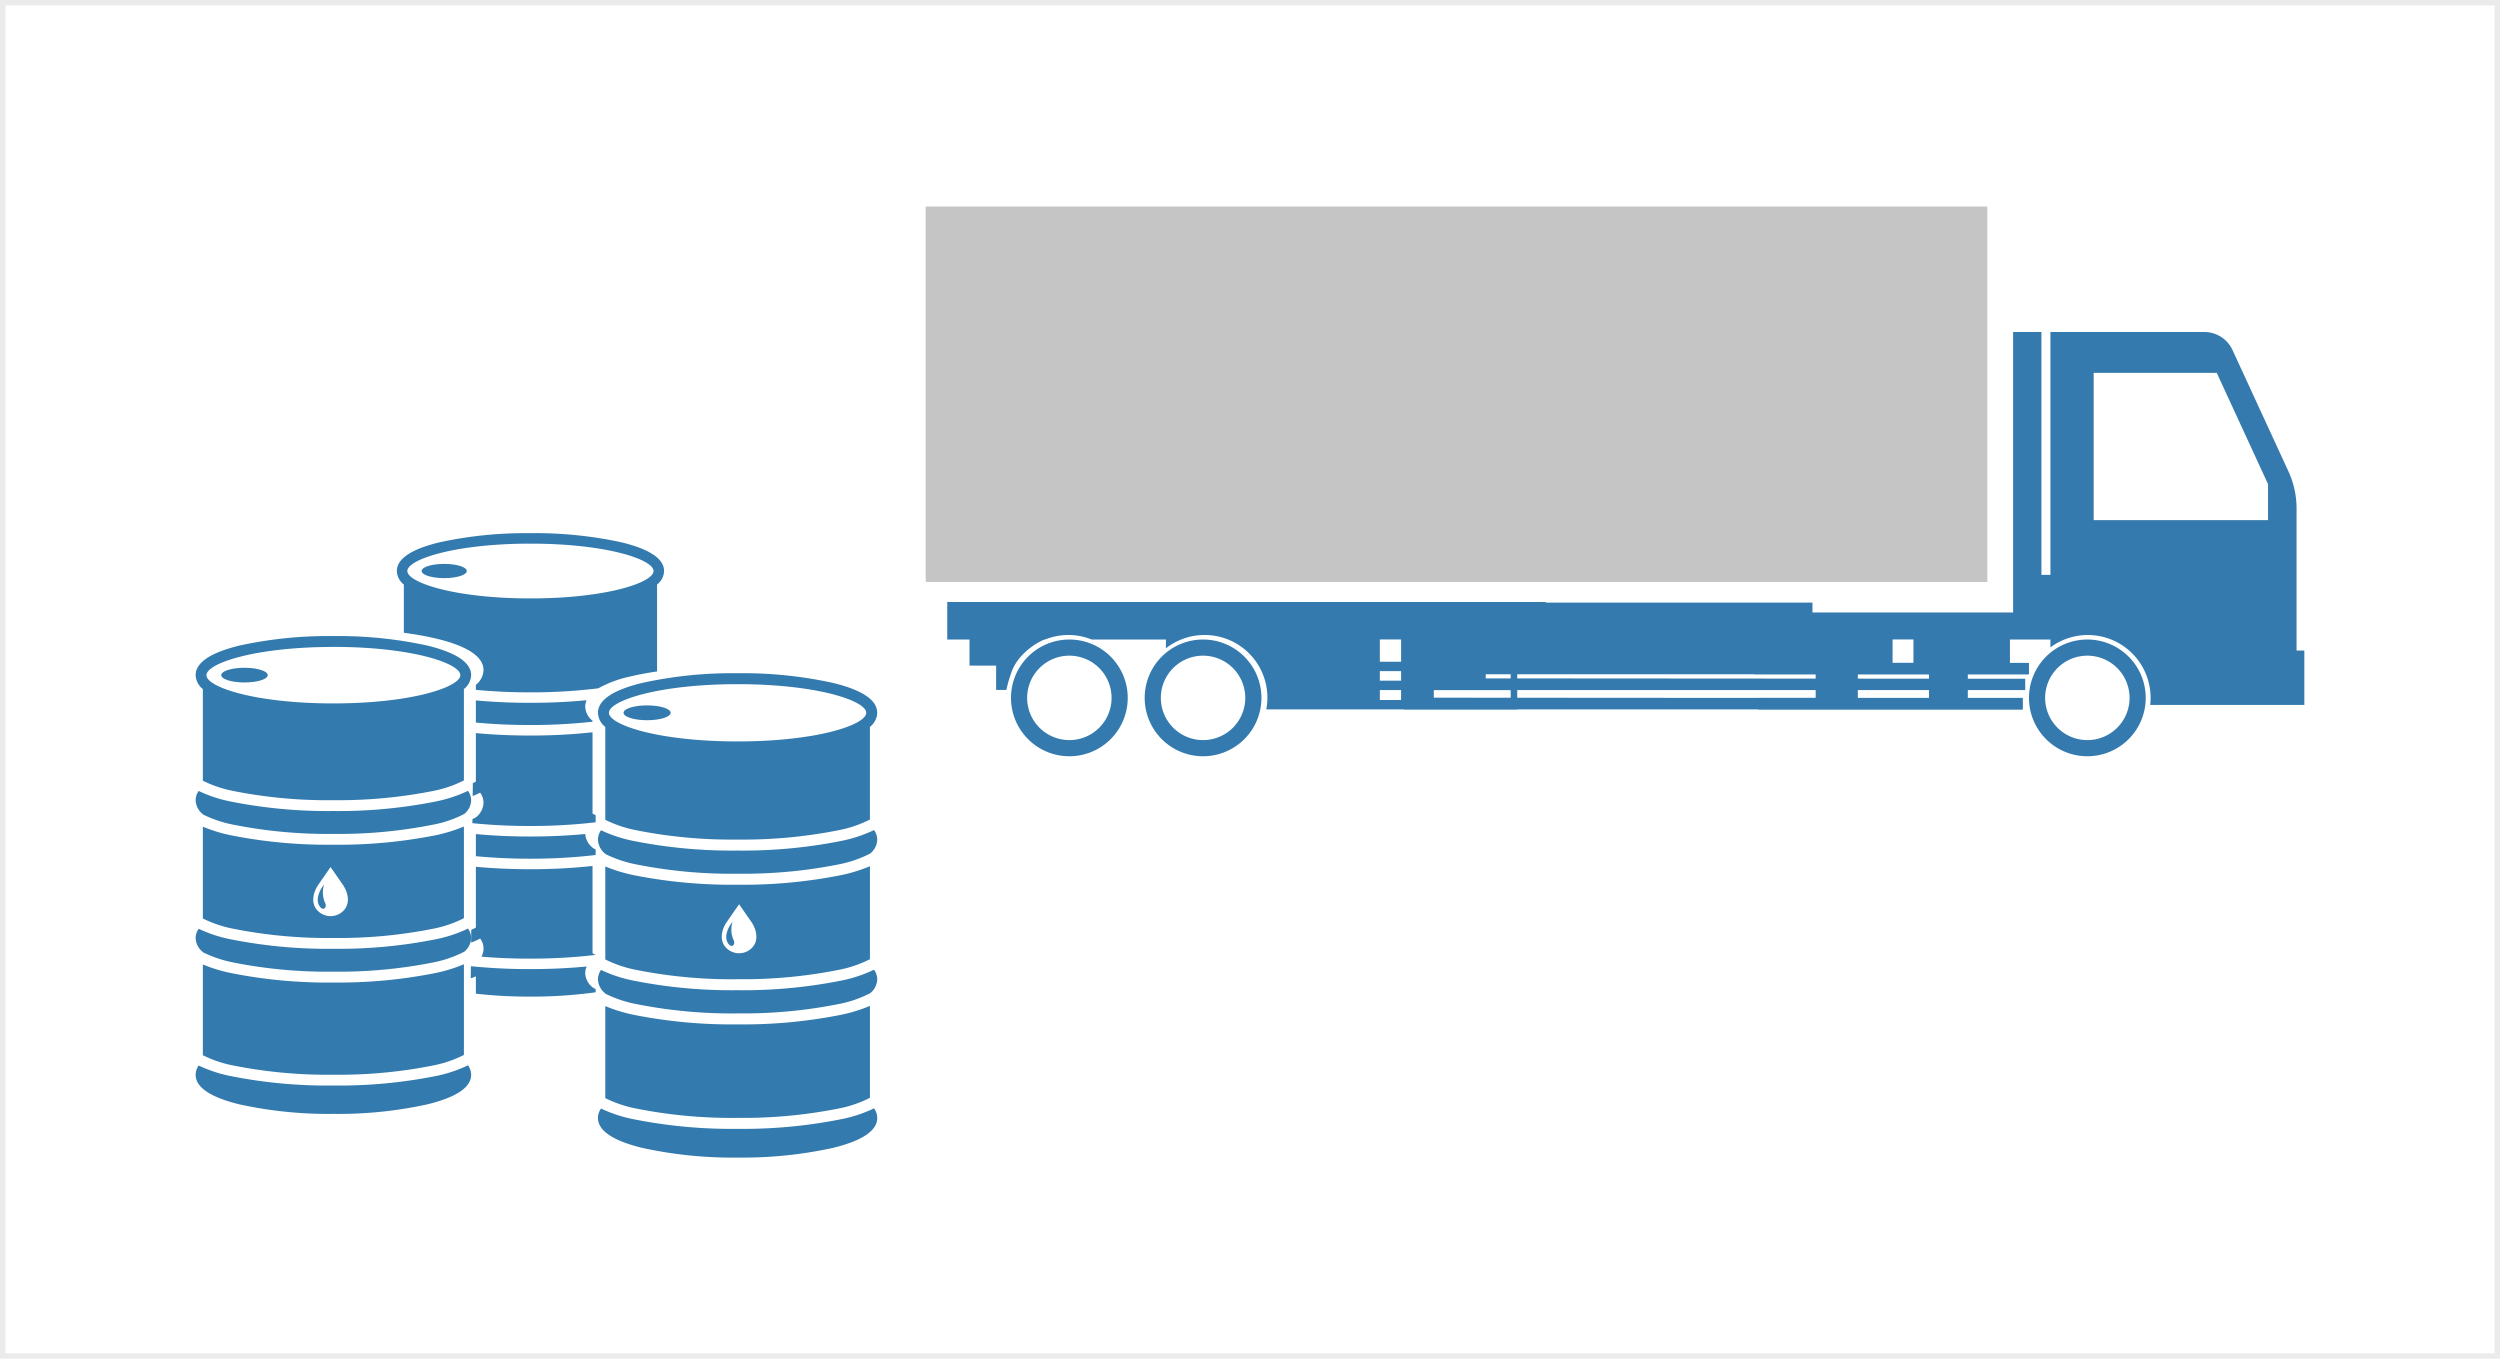 <svg xmlns="http://www.w3.org/2000/svg" width="460" height="250"><g data-name="画像 84" fill="#fff" stroke="#ebebeb"><path d="M0 0h460v250H0z" stroke="none"/><path fill="none" d="M.5.5h459v249H.5z"/></g><g data-name="グループ 639"><g data-name="グループ 638" fill="#337aae"><path data-name="前面オブジェクトで型抜き 76" d="M97.605 183.379a88.574 88.574 0 01-10.046-.539v-3.2c-.335.154-.638.276-.945.387l.032-2.245a106.02 106.02 0 0010.915.533c3.628 0 7.123-.162 10.392-.482a2.9 2.9 0 00-.269 1.224 3.407 3.407 0 001.344 2.594v.038c.2.109.393.207.572.291v.6a86.106 86.106 0 01-11.995.799zm-.045-6.99c-3.113 0-6.133-.122-8.979-.362a3.059 3.059 0 00-.23-3.33 16.72 16.72 0 01-1.66.742l.023-2.337c.333-.16.61-.3.845-.438v-11.178c3.165.3 6.532.45 10 .45a104.273 104.273 0 0011.467-.6v16.066c.186.1.376.2.572.292v.011a101.877 101.877 0 01-12.038.684zm0-18.387c-3.448 0-6.813-.156-10-.463v-4.072c3.165.3 6.532.45 10 .45 3.512 0 6.918-.155 10.125-.46a3.483 3.483 0 001.342 2.5v.045c.186.1.378.2.572.292v1.028a102.133 102.133 0 01-12.039.68zm0-6.019a104.679 104.679 0 01-10.642-.52l.011-.742c.28-.141.5-.259.679-.361a3.566 3.566 0 001.359-2.67 3.157 3.157 0 00-.617-1.839c-.425.219-.888.428-1.376.622l.026-2.36c.224-.111.427-.223.559-.3v-8.924c3.165.3 6.532.45 10 .45a104.749 104.749 0 0011.467-.6v14.963c.186.1.378.2.572.292v1.308a102.312 102.312 0 01-12.038.681zm0-18.578c-3.5 0-6.865-.154-10-.457v-4.072c3.186.294 6.549.444 10 .444 3.617 0 7.106-.162 10.373-.482a2.934 2.934 0 00-.25 1.18 3.426 3.426 0 001.344 2.594v.183a102.11 102.11 0 01-11.467.607zm0-6.013a104.8 104.8 0 01-10-.457v-.926a3.6 3.6 0 001.407-2.707c0-2.439-2.868-4.377-8.527-5.759a58.228 58.228 0 00-6.131-1.11v-8.88a3.263 3.263 0 01-1.288-2.487c0-2.236 2.627-4.009 7.808-5.271a74.723 74.723 0 0116.776-1.693 74.764 74.764 0 0116.776 1.693c5.181 1.262 7.808 3.035 7.808 5.271a3.268 3.268 0 01-1.287 2.486v16a53.883 53.883 0 00-5.068.953 20.878 20.878 0 00-5.738 2.143 100.635 100.635 0 01-12.536.744zm.045-27.362c-14.039 0-22.655 2.933-22.655 5.036s8.616 5.042 22.655 5.042 22.649-2.936 22.649-5.042-8.617-5.036-22.649-5.036zm-15.876 6.343c-2.283 0-4.142-.586-4.142-1.307s1.859-1.306 4.142-1.306 4.155.586 4.155 1.307-1.863 1.306-4.155 1.306z" stroke="rgba(106,22,22,0)" stroke-miterlimit="10"/><path data-name="前面オブジェクトで型抜き 77" d="M61.337 204.955a76.175 76.175 0 01-17.29-1.755C38.71 201.895 36 200.067 36 197.768a2.943 2.943 0 01.559-1.711 25.052 25.052 0 005.841 1.933 91.116 91.116 0 0018.9 1.748 91.256 91.256 0 0018.9-1.749 25.032 25.032 0 005.913-1.971 3.06 3.06 0 01.578 1.749c0 2.3-2.708 4.126-8.042 5.431a76.382 76.382 0 01-17.312 1.757zm-.037-7.206a88.513 88.513 0 01-18.385-1.7 21.641 21.641 0 01-5.591-1.889v-16.7a27.955 27.955 0 005.076 1.561 90.562 90.562 0 0018.9 1.762 90.716 90.716 0 0018.9-1.762 27.425 27.425 0 005.16-1.6v16.69a21.585 21.585 0 01-5.68 1.939 88.418 88.418 0 01-18.38 1.699zm0-18.963a88.588 88.588 0 01-18.386-1.691 22.469 22.469 0 01-5.591-1.889v-.038A3.4 3.4 0 0136 172.607a2.942 2.942 0 01.559-1.711 25.01 25.01 0 005.841 1.927 91.068 91.068 0 0018.9 1.755 91.208 91.208 0 0018.9-1.756 24.958 24.958 0 005.913-1.965 3.02 3.02 0 01.578 1.749 3.364 3.364 0 01-1.28 2.516 21.517 21.517 0 01-5.732 1.971 88.522 88.522 0 01-18.379 1.694zm0-6.2a88.513 88.513 0 01-18.385-1.7 21.885 21.885 0 01-5.591-1.889v-16.886a28.45 28.45 0 005.076 1.565 90.733 90.733 0 0018.9 1.749 90.873 90.873 0 0018.9-1.749 28.051 28.051 0 005.16-1.6v16.868a21.318 21.318 0 01-5.68 1.946 88.419 88.419 0 01-18.38 1.698zm-.475-13.048l-2.341 3.377c-.881 1.384-1.346 3.341 0 4.684a3.315 3.315 0 004.686 0c1.344-1.346.879-3.3 0-4.684zm-1.364 7.675c-.28 0-.574-.271-.8-.743-.623-1.265.4-3.063.969-3.688a4.725 4.725 0 00.2 3.378.861.861 0 01.009.83.435.435 0 01-.377.225zm1.839-13.775a88.515 88.515 0 01-18.386-1.7 21.961 21.961 0 01-5.591-1.889v-.038A3.4 3.4 0 0136 147.25a2.929 2.929 0 01.559-1.712 24.8 24.8 0 005.841 1.934 91.069 91.069 0 0018.9 1.755 91.209 91.209 0 0018.9-1.755 25.611 25.611 0 005.913-1.958 3.012 3.012 0 01.578 1.736 3.334 3.334 0 01-1.28 2.522 20.319 20.319 0 01-5.733 1.966 88.42 88.42 0 01-18.378 1.7zm0-6.2a88.956 88.956 0 01-18.386-1.7 22.167 22.167 0 01-5.591-1.888v-16.865a3.4 3.4 0 01-1.323-2.56c0-2.3 2.71-4.133 8.047-5.438a76.571 76.571 0 0117.29-1.749 76.751 76.751 0 0117.31 1.749c5.335 1.306 8.042 3.135 8.042 5.438a3.392 3.392 0 01-1.332 2.56v16.808a21.472 21.472 0 01-5.68 1.946 88.89 88.89 0 01-18.377 1.692zm.038-28.2c-14.468 0-23.349 3.027-23.349 5.2s8.881 5.191 23.349 5.191 23.362-3.037 23.362-5.204-8.887-5.197-23.363-5.197zm-16.359 6.531c-2.354 0-4.27-.6-4.27-1.344s1.916-1.35 4.27-1.35 4.281.605 4.281 1.35-1.921 1.344-4.281 1.344z" stroke="rgba(0,0,0,0)" stroke-miterlimit="10"/><g data-name="グループ 627"><path data-name="パス 799" d="M123.4 131.155c0 .754-1.941 1.366-4.335 1.366s-4.335-.611-4.335-1.366 1.941-1.366 4.335-1.366 4.335.611 4.335 1.366z"/><path data-name="前面オブジェクトで型抜き 78" d="M135.719 212.992a77.354 77.354 0 01-17.534-1.777c-5.414-1.322-8.158-3.175-8.158-5.508a3.015 3.015 0 01.561-1.734 25.621 25.621 0 005.926 1.952 92 92 0 0019.153 1.784 92.021 92.021 0 0019.16-1.784 24.9 24.9 0 005.994-1.99 3.019 3.019 0 01.591 1.771c0 2.333-2.744 4.186-8.158 5.507a77.334 77.334 0 01-17.535 1.779zm-.051-7.3a89.722 89.722 0 01-18.631-1.725 22.137 22.137 0 01-5.663-1.915v-16.928a28.607 28.607 0 005.14 1.585 92.06 92.06 0 0019.153 1.777 92.1 92.1 0 0019.16-1.778 28.115 28.115 0 005.241-1.628v16.916a21.624 21.624 0 01-5.759 1.971 89.773 89.773 0 01-18.642 1.721zm0-19.223a89.722 89.722 0 01-18.631-1.726 22.4 22.4 0 01-5.663-1.909v-.044a3.417 3.417 0 01-1.347-2.594 3.006 3.006 0 01.561-1.723 25.622 25.622 0 005.926 1.952 92.051 92.051 0 0019.153 1.773 92.087 92.087 0 0019.16-1.777 25.438 25.438 0 005.994-1.99 3.011 3.011 0 01.591 1.765 3.419 3.419 0 01-1.3 2.551 21.3 21.3 0 01-5.808 2 89.773 89.773 0 01-18.637 1.718zm0-6.287a89.722 89.722 0 01-18.631-1.726 22.147 22.147 0 01-5.663-1.915v-17.115a28.688 28.688 0 005.14 1.584 92.051 92.051 0 0019.153 1.778 92.087 92.087 0 0019.16-1.778 28.085 28.085 0 005.241-1.628v17.109a21.677 21.677 0 01-5.759 1.965 89.773 89.773 0 01-18.642 1.717zm.324-13.8l-2.345 3.367c-.877 1.381-1.34 3.338 0 4.684a3.322 3.322 0 004.686 0c1.346-1.35.881-3.3 0-4.684zm-1.365 7.666c-.28 0-.572-.269-.8-.738-.627-1.273.4-3.069.967-3.693a4.65 4.65 0 00.2 3.374.869.869 0 01.006.834.443.443 0 01-.373.223zm1.04-13.281a89.712 89.712 0 01-18.63-1.722 22.158 22.158 0 01-5.663-1.915v-.037a3.418 3.418 0 01-1.347-2.595 3.017 3.017 0 01.561-1.734 25.611 25.611 0 005.926 1.959 92.051 92.051 0 0019.153 1.778 92.087 92.087 0 0019.16-1.778 25.438 25.438 0 005.994-1.99 2.982 2.982 0 01.591 1.765 3.419 3.419 0 01-1.3 2.551 21.319 21.319 0 01-5.808 2 89.763 89.763 0 01-18.637 1.718zm0-6.287a89.722 89.722 0 01-18.63-1.722 22.132 22.132 0 01-5.664-1.915v-17.09a3.442 3.442 0 01-1.346-2.601c0-2.335 2.744-4.186 8.158-5.5a77.389 77.389 0 0117.534-1.779 77.369 77.369 0 0117.531 1.778c5.414 1.316 8.158 3.167 8.158 5.5a3.447 3.447 0 01-1.344 2.6v17.042a21.9 21.9 0 01-5.759 1.965 89.773 89.773 0 01-18.638 1.722zm.051-28.592c-14.668 0-23.671 3.066-23.671 5.264s9 5.27 23.671 5.27 23.671-3.07 23.671-5.27-9.004-5.264-23.67-5.264z" stroke="rgba(0,0,0,0)" stroke-miterlimit="10"/></g></g><g data-name="グループ 637" opacity=".8"><path data-name="パス 697" d="M334.093 128.409h-10.382a11.51 11.51 0 00-.142-1.712h10.523z" fill="none"/><path data-name="パス 698" d="M329.202 122.183h-7.149v.285a11.6 11.6 0 00-5.632-4.8h12.78z" fill="none"/><path data-name="パス 699" d="M334.093 125.043h-10.884c-.1-.334-.22-.658-.35-.979h11.234z" fill="none"/><path data-name="長方形 333" fill="none" d="M263.822 126.98h14.144v1.824h-14.144z"/><path data-name="長方形 334" fill="none" d="M273.377 117.669h4.589v4.1h-4.589z"/><path data-name="長方形 335" fill="none" d="M273.377 123.5h4.589v1.749h-4.589z"/><path data-name="パス 700" d="M253.89 123.503h3.913v1.75h-3.913z" fill="none"/><path data-name="長方形 336" fill="none" d="M253.891 117.669h3.912v4.1h-3.912z"/><path data-name="長方形 337" fill="none" d="M253.891 126.98h3.912v1.824h-3.912z"/><path data-name="長方形 338" fill="none" d="M341.842 126.698h13.091v1.712h-13.091z"/><path data-name="長方形 339" fill="none" d="M348.237 117.669h3.837v4.514h-3.837z"/><path data-name="長方形 340" fill="none" d="M341.842 124.065h13.091v.978h-13.091z"/><path data-name="パス 701" d="M417.319 89.079V95.7h-32.082V68.615h22.648z" fill="none"/><path data-name="パス 703" d="M196.762 117.672a10.74 10.74 0 11-10.739 10.74 10.74 10.74 0 0110.739-10.74zm0 18.508a7.768 7.768 0 10-7.768-7.768 7.768 7.768 0 007.768 7.765z" fill="#01599a"/><path data-name="パス 704" d="M221.362 117.672a10.74 10.74 0 11-10.74 10.74 10.74 10.74 0 0110.74-10.74zm0 18.508a7.768 7.768 0 10-7.768-7.768 7.768 7.768 0 007.768 7.765z" fill="#01599a"/><path data-name="パス 705" d="M384.073 117.672a10.74 10.74 0 11-10.74 10.74 10.741 10.741 0 0110.74-10.74zm0 18.508a7.768 7.768 0 10-7.768-7.768 7.768 7.768 0 007.768 7.765z" fill="#01599a"/><path data-name="パス 706" d="M174.291 110.927v-.044h159.2v1.805h36.921v-51.6h5.211v44.69h1.654v-44.69h28.316a5.716 5.716 0 015.191 3.323l10.284 22.316a16.365 16.365 0 011.5 6.846v26.13h1.43v10.007h-28.365a11.74 11.74 0 00.077-1.3 11.552 11.552 0 00-18.434-9.294v-1.446h-7.447v4.514h3.31v1.881h-11.06v.978h10.495v1.655h-10.495v1.712h10.081v2.126h-48.657a11.635 11.635 0 00.2-2.126h10.382v-1.712h-10.522a11.474 11.474 0 00-.361-1.655h10.884v-.978h-11.235a11.288 11.288 0 00-.8-1.6v-.286h7.147v-4.514h-12.78a11.483 11.483 0 00-8.56 0h-4.6l-2.657 4.521-2.553.279h-5.209v-4.8h.016v-1.367zm210.945-21.849v6.621h32.082v-6.621l-9.433-20.464h-22.649zm-33.163 28.59h-3.837v4.514h3.837zm-10.232 10.74h13.091v-1.712h-13.091zm0-3.367h13.091v-.978h-13.091z" fill="#01599a"/><path data-name="パス 707" d="M284.437 110.767v6.9h-5.266v12.866h-46.173a11.533 11.533 0 00-11.364-13.693 11.505 11.505 0 00-7.109 2.456v-1.628h-13.664a11.483 11.483 0 00-8.56 0c-.175-.111-4.971 2.088-6.273 6.263a20.2 20.2 0 00-.843 3.016l-.013-.141-.021.146h-1.866v-4.484h-4.893v-4.8h-4.1v-6.9zm-6.47 6.9h-4.589v4.1h4.589zm0 5.831h-4.589v1.75h4.589zm-14.145 5.3h14.145v-1.824h-14.145zm-9.931 0h3.912v-1.824h-3.912zm0-3.555h3.912v-1.75h-3.912zm0-3.479h3.912v-4.1h-3.912z" fill="#01599a"/><path data-name="長方形 539" fill="#01599a" d="M258.974 112.454h72.919v9.978h-72.919z"/><path data-name="パス 809" d="M372.16 128.447l-113.85-.079v2.166h113.85z" fill="#01599a"/><path data-name="パス 810" d="M372.642 124.889l-114.332-.079v2.166h114.332z" fill="#01599a"/><path data-name="パス 811" d="M373.335 121.974l-115.025-.079v2.166h115.025z" fill="#01599a"/><path data-name="長方形 540" fill="#b6b6b6" d="M170.327 38h195.338v69.081H170.327z"/></g></g></svg>